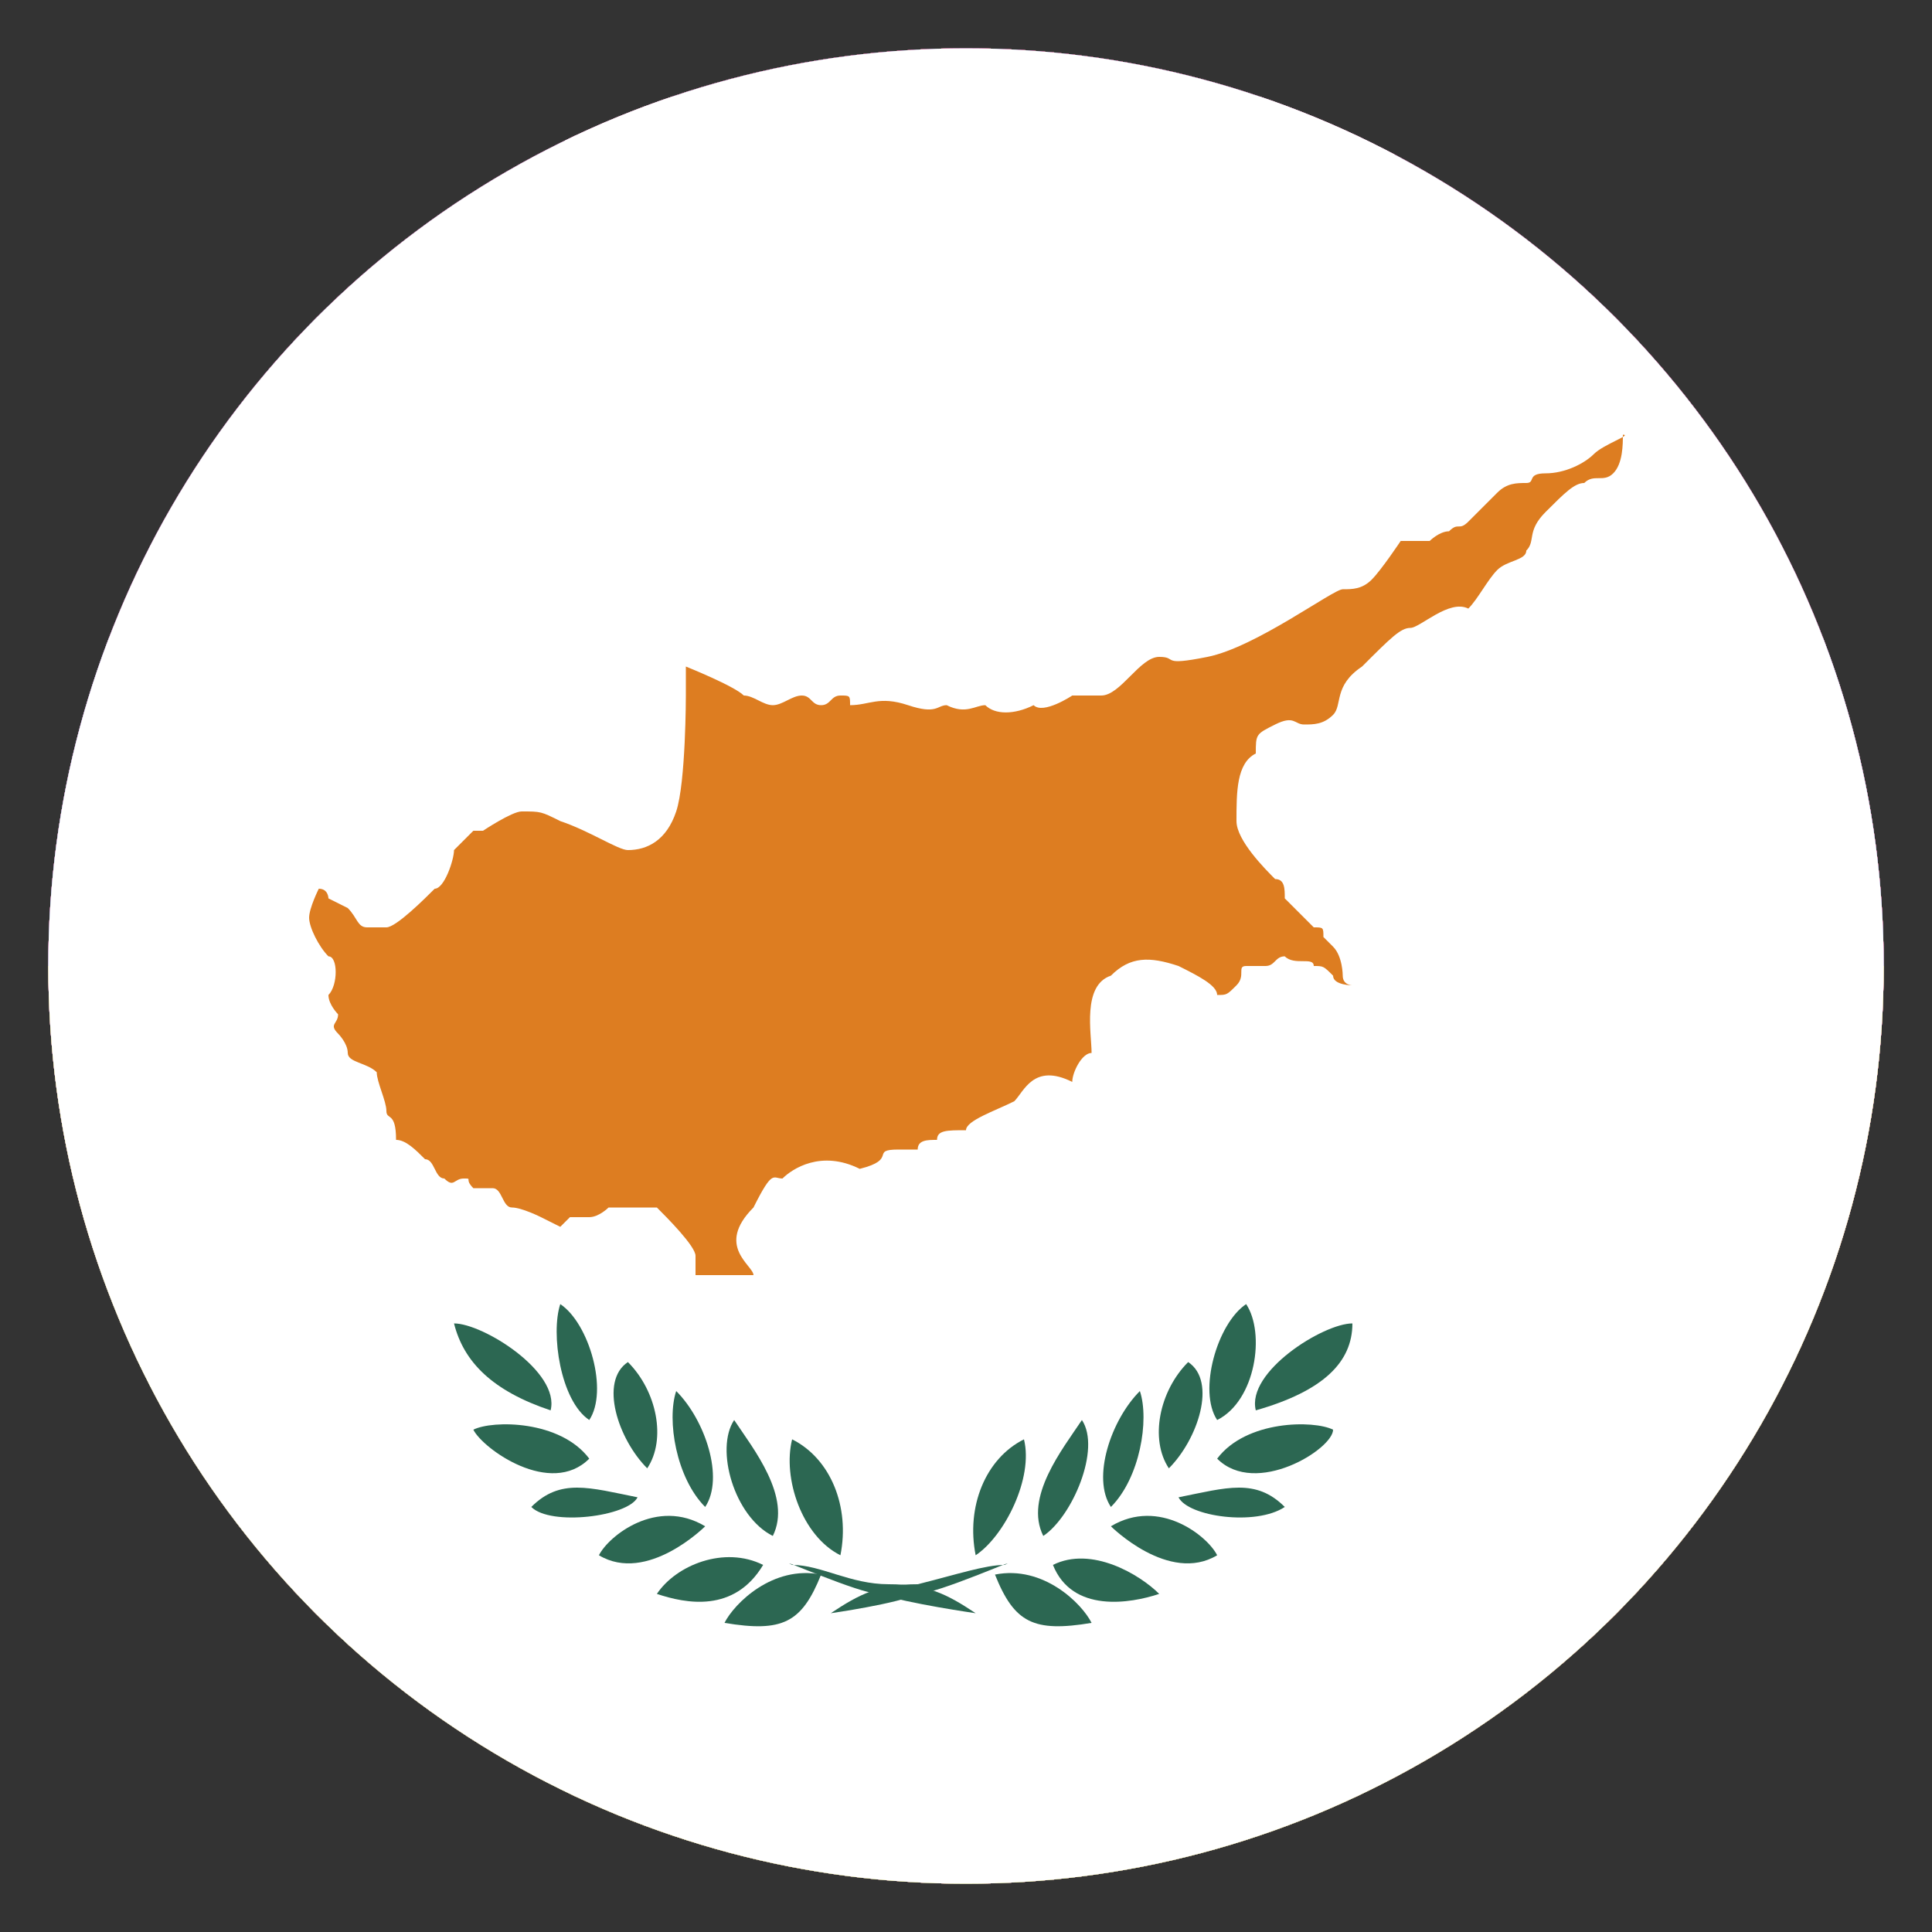 <svg enable-background="new 0 0 20 20" viewBox="0 0 20 20" xmlns="http://www.w3.org/2000/svg" xmlns:xlink="http://www.w3.org/1999/xlink"><rect x="0" y="0" width="20" height="20" fill="#333333" stroke="none"/><clipPath id="a"><circle cx="10" cy="10" r="9.5"/></clipPath><clipPath id="b"><path d="m-2 .2h24.5v19.6h-24.5z"/></clipPath><clipPath id="c"><circle cx="10" cy="10" r="9.5"/></clipPath><clipPath id="d"><path d="m-7 .2h33.6v19.6h-33.6z"/></clipPath><clipPath id="e"><circle cx="10" cy="10" r="9.5"/></clipPath><clipPath id="f"><path d="m.4.2h33.6v19.6h-33.6z"/></clipPath><clipPath id="g"><circle cx="10" cy="10" r="9.5"/></clipPath><clipPath id="h"><path d="m.6 0h33.6v19.6h-33.6z"/></clipPath><clipPath id="i"><path d="m.6 0h33.6v19.6h-33.6z"/></clipPath><clipPath id="j"><circle cx="10" cy="10" r="9.5"/></clipPath><clipPath id="k"><path d="m-6.5.1h33.6v19.6h-33.6z"/></clipPath><clipPath id="l"><circle cx="10" cy="10" r="9.5"/></clipPath><clipPath id="m"><path d="m-2.4.1h25v19.6h-25z"/></clipPath><clipPath id="n"><circle cx="10" cy="10" r="9.5"/></clipPath><clipPath id="o"><path d="m-6.7.4h33.6v19.6h-33.6z"/></clipPath><clipPath id="p"><path d="m-6.7.4h33.6v19.6h-33.6z"/></clipPath><clipPath id="q"><circle cx="10" cy="10" r="9.5"/></clipPath><clipPath id="r"><path d="m-3.4.2h33.6v19.6h-33.6z"/></clipPath><clipPath id="s"><circle cx="10" cy="10" r="9.5"/></clipPath><clipPath id="t"><path d="m-7.4.2h33.6v19.6h-33.6z"/></clipPath><clipPath id="u"><circle cx="10" cy="10" r="9.5"/></clipPath><clipPath id="v"><path d="m-6.2.2h33.6v19.6h-33.6z"/></clipPath><clipPath id="w"><circle cx="10" cy="10" r="9.5"/></clipPath><clipPath id="x"><path d="m-6.5.1h33.6v19.6h-33.6z"/></clipPath><clipPath id="y"><circle cx="10" cy="10" r="9.5"/></clipPath><clipPath id="z"><path d="m-7 .3h33.6v19.6h-33.6z"/></clipPath><clipPath id="A"><circle cx="10" cy="10" r="9.5"/></clipPath><clipPath id="B"><path d="m-6.6 1h32v19.5h-32z"/></clipPath><clipPath id="C"><path d="m-6.6 1h32v19.5h-32z"/></clipPath><g clip-path="url(#a)"><path clip-path="url(#b)" d="m-2 .2h8.2v19.6h-8.2z"/><path clip-path="url(#b)" d="m6.2.2h8.2v19.6h-8.2z" fill="#ffe936"/><path clip-path="url(#b)" d="m14.4.2h8.2v19.6h-8.2z" fill="#ff0f21"/></g><g clip-path="url(#c)"><path clip-path="url(#d)" d="m-7 .2h33.6v6.5h-33.6z" fill="#f4f4f4"/><path clip-path="url(#d)" d="m-7 6.7h33.6v6.5h-33.6z" fill="#323e95"/><path clip-path="url(#d)" d="m-7 13.2h33.6v6.5h-33.6z" fill="#d8001e"/></g><g clip-path="url(#e)"><path clip-path="url(#f)" d="m.4.2h33.6v19.6h-33.6z" fill="#223693"/><path clip-path="url(#f)" d="m8 .2h4.4v19.6h-4.4z" fill="#fff"/><path clip-path="url(#f)" d="m.4 7.8h33.6v4.4h-33.6z" fill="#fff"/><g fill="#c51d32"><path clip-path="url(#f)" d="m9.1.2h2.2v19.6h-2.2z"/><path clip-path="url(#f)" d="m.4 8.9h33.6v2.2h-33.6z"/></g></g><g clip-path="url(#g)"><path clip-path="url(#h)" d="m.6 0h33.6v19.6h-33.6z" fill="#fff"/><path clip-path="url(#h)" d="m.6 6.5h33.6v13.1h-33.6z" fill="#2534a4"/><path clip-path="url(#h)" d="m.6 13.1h33.6v6.5h-33.6z" fill="#bc0030"/><g clip-path="url(#h)"><path clip-path="url(#i)" d="m5.7 4.6c-.4 0-.3.5-.3.8-.2 1.9-.4 3.8.2 5.6.4 1.5 1.5 2.7 2.8 3.5.3.2.6.4 1 .5.4-.1.7-.3 1-.5 1.3-.8 2.3-2 2.8-3.4.6-1.9.4-3.8.2-5.7 0-.3 0-.7-.4-.7h-7.3z" fill="#fff"/><path clip-path="url(#i)" d="m9.4 4.9v9.8c-4.5-2.2-4-5.8-3.7-9.8zm0 0v9.8c4.5-2.2 4-5.8 3.7-9.8z" fill="#bc0030"/><g fill="#fff"><path clip-path="url(#i)" d="m9.9 7.6c.5 0 1 .1 1.4.2-.1-.5-.1-.7 0-1.2-.5.1-1 .2-1.4.2h-1c-.5 0-1-.1-1.4-.2.1.5.1.7 0 1.2.5-.1 1-.2 1.4-.2z"/><path clip-path="url(#i)" d="m10.4 9.4c.5 0 1 .1 1.4.2-.1-.5-.1-.7 0-1.2-.5.1-.9.2-1.4.2h-1.9c-.5-.1-1-.1-1.5-.2.1.5.1.7 0 1.2.5-.1 1-.2 1.5-.2z"/><path clip-path="url(#i)" d="m8.8 5.3c.1.4.2.9.2 1.4v6.1h.8v-6.1c0-.5.1-1 .2-1.4-.4.1-.7.1-1.2 0"/></g><g fill="#2534a4"><path clip-path="url(#i)" d="m7.5 11.3c-.5 0-1 .4-1 1v.1c.2.3.4.5.7.8.1 0 .2.1.3.1.5 0 1-.4 1-1s-.4-1-1-1"/><path clip-path="url(#i)" d="m9.4 10.7c-.7 0-1.2.6-1.2 1.2 0 .7.6 1.2 1.2 1.2.7 0 1.2-.6 1.2-1.2s-.5-1.2-1.2-1.2"/><path clip-path="url(#i)" d="m11.3 11.3c-.5 0-1 .4-1 1 0 .5.4 1 1 1 .1 0 .2 0 .3-.1.3-.3.5-.5.7-.8v-.1c0-.6-.5-1-1-1"/><path clip-path="url(#i)" d="m6.7 12.6c.6.8 1.5 1.5 2.7 2.1 1.2-.6 2.1-1.3 2.7-2.1z"/></g></g></g><g clip-path="url(#j)"><path clip-path="url(#k)" d="m-6.5.1h33.6v19.6h-33.6z" fill="#bc0030"/><path clip-path="url(#k)" d="m-6.5 6.6h33.6v13.1h-33.6z" fill="#fff"/><path clip-path="url(#k)" d="m-6.5 13.1h33.6v6.5h-33.6z" fill="#3d9348"/></g><g clip-path="url(#l)"><path clip-path="url(#m)" d="m-2.4.1h8.3v19.6h-8.3z" fill="#323e95"/><path clip-path="url(#m)" d="m5.9.1h8.3v19.6h-8.3z" fill="#f4f4f4"/><path clip-path="url(#m)" d="m14.3.1h8.3v19.6h-8.3z" fill="#d80031"/></g><g clip-path="url(#n)"><path clip-path="url(#o)" d="m-6.7.4h33.6v6.5h-33.6z"/><path clip-path="url(#o)" d="m-6.7 7h33.6v6.5h-33.6z" fill="#e1001f"/><path clip-path="url(#o)" d="m-6.7 13.5h33.6v6.5h-33.6z" fill="#f6d928"/><g clip-path="url(#o)"><path clip-path="url(#p)" d="m5.4 5.1v7.8c0 2.9 3.9 2.6 4.6 3.8.7-1.2 4.6-.8 4.6-3.8v-7.8z" fill="#f6d728"/><g clip-path="url(#p)"><path d="m10 16.7c-.3-.5-.9-.7-1.7-.9-1.3-.4-3-1-3-2.9v-7.9h9.4v7.9c0 1.9-1.6 2.4-3 2.9-.7.2-1.4.5-1.7.9zm-4.6-11.6v7.8c0 1.9 1.6 2.4 2.9 2.8.8.3 1.4.5 1.7.9.3-.4.9-.6 1.7-.9 1.4-.5 2.9-1 2.9-2.8v-7.8z"/></g><path clip-path="url(#p)" d="m9.7 6.2c0 .2 0 .8-.2 1 0 .2-.4.5-.4.9-.1 1.7.6 4.3.9 6.1.4-1.8 1-4.4.9-6.1-.1-1.8-.4-2.2-.4-2.2z"/><path clip-path="url(#p)" d="m9.8 6.5c-.4-.1-.8-.2-1.1-.3.1.2.4.3.8.4z" fill="#ca001c"/><g clip-path="url(#p)"><path d="m9.6 6.6c-.5-.1-.8-.2-.9-.4.3.1.7.2 1.1.2-.4 0-.8-.1-1.1-.2.2.1.4.3.9.4z"/></g><path clip-path="url(#p)" d="m9.7 5.5c-.7-.4-1.1 0-.7.7 0-.1.5-.3.7.3-.1 0-.3 0-.7 0 .2.2.8.2 1 .1 0-.1-.3-.7-.3-.7z" fill="#ca001c"/><g clip-path="url(#p)"><path d="m9.7 6.6c-.2 0-.6 0-.7-.2h.8c-.2-.3-.4-.3-.5-.3s-.2 0-.3.1c-.2-.3-.2-.6-.1-.7.1-.2.5-.2.8 0-.4-.2-.7-.2-.8 0-.1.1-.1.4.1.7 0-.1.2-.2.3-.2s.3.1.5.4c-.2.1-.4.1-.8.1.2.1.8.2 1 .1.1 0-.1-.4-.2-.6 0 0 .3.5.1.6 0 0-.1 0-.2 0z"/></g><path clip-path="url(#p)" d="m10.6 6c.1 0 .3-.1.4-.2-.3 0-.7-.1-.9-.2-.2-.2-.5-.4-.5 0s.4.7.4 1z"/><path clip-path="url(#p)" d="m10 5.7s-.2-.1-.3-.2c0 0-.1.3.1.4 0-.1.1-.1.2-.2z" fill="#f0f7ff"/><path clip-path="url(#p)" d="m9.8 5.6c-.1 0-.1.1-.1.3 0-.1.1-.2.2-.2z"/><path clip-path="url(#p)" d="m11.1 8.8v2.8l3.1 2.6v-6.9c0-.5-.1-.9-.3-1.1v1.4z"/><g clip-path="url(#p)"><path d="m11.7 13.8h-.1v-5.8h.1z" fill="#f6d728"/></g><g clip-path="url(#p)"><path d="m12.4 13.8h-.1v-5.8h.1z" fill="#f6d728"/></g><g clip-path="url(#p)"><path d="m13 13.8h-.1v-5.8h.1z" fill="#f6d728"/></g><g clip-path="url(#p)"><path d="m13.7 13.8h-.1v-5.8h.1z" fill="#f6d728"/></g><path clip-path="url(#p)" d="m10.5 9.3c2.1 0 3-.7 3.5-1.2v-1.9c.2-.1.4-.2.4-.5-.8.5-1.8-.7-2.4.6.3.7 1 .6 1.2.2.5.4.1 1.9-2.7 1.9z"/><path clip-path="url(#p)" d="m11.2 13.9c-.2.2 0 .4.1.5 0-.1 0-.3.1-.4z" fill="#ca001c"/><g clip-path="url(#p)"><path d="m11.4 14.4c-.1 0-.2-.1-.2-.2s0-.2.1-.3c-.1.1-.1.2-.1.2 0 .1.1.2.2.3-.1-.1-.1-.3 0-.4-.1.1-.1.2 0 .4z"/></g><path clip-path="url(#p)" d="m12.1 14.7c0 .1 0 .2-.1.4.3-.1.4-.2.3-.3z" fill="#ca001c"/><g clip-path="url(#p)"><path d="m11.9 15.1c.1-.2.1-.3.1-.4.1.1 0 .2-.1.4.2-.1.3-.1.3-.2v-.1c.1 0 .1.1 0 .1 0 0-.1.1-.3.2z"/></g><path clip-path="url(#p)" d="m13 14.3c0 .1.1.2 0 .4.2-.2.3-.4.1-.5z" fill="#ca001c"/><g clip-path="url(#p)"><path d="m13 14.7c0-.2 0-.3 0-.4.1.1.1.3 0 .4.1-.1.2-.3.2-.4 0 0 0-.1-.1-.1.1 0 .1 0 .1.1.1.1 0 .3-.2.4z"/></g><path clip-path="url(#p)" d="m13 13.5c.1 0 .2.1.2.2 0-.3 0-.4-.3-.4z" fill="#ca001c"/><g clip-path="url(#p)"><path d="m13.2 13.7c-.1-.1-.2-.2-.3-.2.2 0 .2.1.3.2 0-.3-.1-.4-.3-.4.3 0 .3.2.3.4z"/></g><path clip-path="url(#p)" d="m10.9 12.7 1.1 1s-.4.1-.6.1-.3 0-.3.1c0 0 .1 0 .2.1 0 .1.1.2.2.1s.4-.2.4-.2 0 .5 0 .6-.1.2 0 .2h.2c.2 0 .2.1.1-.2 0-.3 0-.6 0-.6s.4.3.6.5c.1.2.1 0 .2 0 .1-.1.2-.1.2-.1.1 0-.2-.1-.3-.1s-.6-.4-.6-.4.3-.1.5-.1.2 0 .2-.1 0-.2 0-.2 0-.1-.1 0-.7.3-.7.3l-.9-1.2z" fill="#ca001c"/><g clip-path="url(#p)"><path d="m12.3 14.8h-.1c-.1 0-.2 0-.2 0h-.1s0-.1 0-.2v-.1c0-.1 0-.5 0-.6 0 0-.3.1-.4.2h-.1c-.1 0-.1-.1-.1-.1s-.1-.1-.1-.1h-.1c0-.1.2-.1.3-.1.2 0 .6-.1.6-.1l-1.1-1 1.1 1s-.4.1-.6.1c-.1 0-.2 0-.3.1 0 0 0 0 .1.1 0 0 .1 0 .1.1s.1.1.1.1h.1c.1-.1.4-.2.4-.2v.6.1.1h.2.2c0-.1 0-.1 0 0v-.1-.1c0-.3 0-.6 0-.6s.4.3.6.5c.1.1.1.1.1.1s0 0 0-.1c.1-.1.1-.1.2-.1 0 0-.1 0-.1-.1-.1 0-.1 0-.1-.1-.1 0-.6-.4-.6-.4s.3-.1.5-.1h.2s0 0 0-.1 0-.1 0-.2 0 0-.1 0c-.1.1-.6.3-.7.3l-.9-1.2.9 1.2s.5-.2.6-.3c.1 0 .1-.1.1-.1v.1.1.2.1s-.1 0-.2 0c-.2 0-.4.1-.5.1.1 0 .5.3.6.3 0 0 .1 0 .1.1.1 0 .1.1.1.1h-.1c-.1 0-.1 0-.2.1v.1s0 .1-.1.1c0 0-.1 0-.1-.1-.1-.2-.5-.4-.6-.5v.6.1c.3-.1.3-.1.3 0z"/></g><path clip-path="url(#p)" d="m10 15.8.5-.6c.6.3 1 .3 1.2-.3-.8.1-1.2-.6-1.2-2.3l.6 1v-.9l.8.1-2-2.2z"/><path clip-path="url(#p)" d="m9 8.8v2.8l-3.1 2.6v-6.9c0-.5.1-.9.3-1.1v1.4z"/><g clip-path="url(#p)"><path d="m8.5 13.8h-.1v-5.8h.1z" fill="#f6d728"/></g><g clip-path="url(#p)"><path d="m7.8 13.8h-.1v-5.8h.1z" fill="#f6d728"/></g><g clip-path="url(#p)"><path d="m7.2 13.8h-.1v-5.8h.1z" fill="#f6d728"/></g><g clip-path="url(#p)"><path d="m6.5 13.8h-.1v-5.8h.1z" fill="#f6d728"/></g><path clip-path="url(#p)" d="m9.6 9.3c-2.1 0-3-.7-3.5-1.2v-1.9c-.2-.1-.3-.2-.3-.5.7.5 1.7-.7 2.3.6-.3.7-1 .6-1.2.2-.5.4-.1 1.9 2.7 1.9z"/><path clip-path="url(#p)" d="m8.8 13.9c.2.2 0 .4-.1.5 0-.1 0-.3-.1-.4z" fill="#ca001c"/><g clip-path="url(#p)"><path d="m8.7 14.4c0-.2 0-.3-.1-.4.2.1.2.2.1.4.1-.1.1-.1.2-.2 0-.1 0-.2-.1-.2.1.1.1.2.1.3 0 0-.1 0-.2.1z"/></g><path clip-path="url(#p)" d="m8 14.7c0 .1 0 .2.1.4-.3-.1-.4-.2-.3-.3z" fill="#ca001c"/><g clip-path="url(#p)"><path d="m8.2 15c-.2 0-.3-.1-.4-.2 0 0 0-.1 0-.2v.2c.1.1.2.2.4.2-.2-.1-.2-.2-.2-.3 0 .1.1.2.2.3z"/></g><path clip-path="url(#p)" d="m7.1 14.3c0 .1-.1.2 0 .4-.2-.2-.3-.4-.1-.5z" fill="#ca001c"/><g clip-path="url(#p)"><path d="m7.1 14.7c-.2-.1-.3-.3-.2-.4 0-.1 0-.1.1-.1 0 0-.1.1-.1.1-.1.1 0 .3.2.4-.1-.1-.1-.3 0-.4 0 .1-.1.3 0 .4z"/></g><path clip-path="url(#p)" d="m7.1 13.5c-.1 0-.2.1-.2.2 0-.3 0-.4.3-.4z" fill="#ca001c"/><g clip-path="url(#p)"><path d="m6.9 13.7c0-.3 0-.4.2-.5-.2.1-.2.2-.2.5.1-.2.1-.2.2-.3-.1.1-.1.2-.2.3z"/></g><path clip-path="url(#p)" d="m9.2 12.7-1.1 1s.4.1.6.1.3 0 .3.1c0 0-.1 0-.2.1 0 .1-.1.2-.2.1s-.4-.2-.4-.2 0 .5 0 .6.1.2 0 .2c0 0 0 0-.2 0s-.2.1-.1-.2c0-.3 0-.6 0-.6s-.4.3-.6.5c-.1.2-.1 0-.2 0-.1-.1-.2-.1-.2-.1-.1 0 .2-.1.3-.1s.6-.4.6-.4-.3-.1-.5-.1-.2 0-.2-.1 0-.2 0-.2 0-.1.1 0 .7.3.7.3l.9-1.2z" fill="#ca001c"/><g clip-path="url(#p)"><path d="m7.8 14.8v-.1-.1c0-.3 0-.5 0-.6 0 0-.4.3-.5.5-.1.1-.1.1-.1.1s0 0-.1-.1c0 0 0 0 0-.1-.1-.1-.1-.1-.2-.1s0 0 .1-.1c.1 0 .1 0 .1-.1.1 0 .5-.3.6-.3 0 0-.3-.1-.5-.1-.1 0-.2 0-.2 0s0 0 0-.1 0-.1 0-.2c0 0 0 0 0-.1v-.1s.1 0 .1.1c.1.1.6.3.7.3l.9-1.2-.9 1.2s-.6-.2-.7-.3-.1-.1-.1-.1v.1.2.1h.2c.2 0 .5.1.5.1s-.5.3-.6.4c0 0-.1 0-.1.1 0 0-.1.1-.1.1.1 0 .2.1.2.1v.1s0 0 .1-.1c.1-.2.5-.5.6-.5v.6.1.2c0-.1 0-.1 0 0h.1.2v-.1-.1c0-.1 0-.6 0-.6s.4.1.4.2h.1s.1-.1.1-.1.1-.1.1-.1h.1s-.1-.1-.2-.1c-.2 0-.6-.1-.6-.1l1.1-1-1.1 1s.4.1.6.1c.1 0 .3 0 .3.1h-.1s-.1 0-.1.1-.1.1-.1.1h-.1c-.1-.1-.4-.2-.4-.2v.6.1c0 .1.1.1 0 .2h-.1s-.1 0-.2 0z"/></g><path clip-path="url(#p)" d="m10 15.8-.5-.6c-.6.3-1 .3-1.2-.3.8.1 1.2-.6 1.2-2.3l-.6 1v-.9l-.8.1 2-2.2z"/></g></g><g clip-path="url(#q)"><path clip-path="url(#r)" d="m-3.4.2h33.6v19.6h-33.6z" fill="#c40028"/><path clip-path="url(#r)" d="m-3.4.2h33.6v9.8h-33.6z" fill="#fff"/><path clip-path="url(#r)" d="m-3.4.2v19.6l14.7-9.8z" fill="#29457c"/></g><g clip-path="url(#s)"><path clip-path="url(#t)" d="m-7.4.2h33.6v19.6h-33.6z" fill="#314588"/><path clip-path="url(#t)" d="m-7.4.2h33.6v13.1h-33.6z" fill="#fff"/><path clip-path="url(#t)" d="m-7.4.2h33.6v6.5h-33.6z" fill="#9f1330"/></g><g clip-path="url(#u)"><path clip-path="url(#v)" d="m-6.2.2h33.6v9.8h-33.6z" fill="#d80031"/><path clip-path="url(#v)" d="m-6.2 10h33.6v9.8h-33.6z" fill="#fff"/></g><g clip-path="url(#w)"><path clip-path="url(#x)" d="m-6.5.1h33.6v19.6h-33.6z" fill="#bc0030"/><path clip-path="url(#x)" d="m-6.5 6.6h33.6v13.1h-33.6z" fill="#fff"/><path clip-path="url(#x)" d="m-6.5 13.1h33.6v6.5h-33.6z" fill="#3d9348"/></g><g clip-path="url(#y)"><path clip-path="url(#z)" d="m-7 .3h33.6v19.6h-33.6z" fill="#4d72c0"/><path clip-path="url(#z)" d="m-7 10h33.6v9.8h-33.6z" fill="#f2dd30"/></g><g clip-path="url(#A)"><path clip-path="url(#B)" d="m-6.6 1h32v19.5h-32z" fill="#fff"/><g clip-path="url(#B)"><path clip-path="url(#C)" d="m7.1 6.9v.3s0 .9-.1 1.2-.3.4-.5.4c-.1 0-.4-.2-.7-.3-.2-.1-.2-.1-.4-.1-.1 0-.4.2-.4.2-.1 0-.1 0-.1 0s-.2.2-.2.2c0 .1-.1.4-.2.4-.1.1-.4.4-.5.4-.2 0-.1 0-.2 0s-.1-.1-.2-.2c-.2-.1-.2-.1-.2-.1s0-.1-.1-.1c0 0-.1.2-.1.3s.1.3.2.4c.1 0 .1.3 0 .4 0 .1.1.2.1.2 0 .1-.1.1 0 .2 0 0 .1.1.1.2s.2.1.3.2c0 .1.1.3.1.4s.1 0 .1.3c.1 0 .2.1.3.2.1 0 .1.2.2.2.1.1.1 0 .2 0s0 0 .1.1h.2c.1 0 .1.2.2.2s.3.1.3.1.2.1.2.1.1-.1.1-.1.1 0 .2 0 .2-.1.2-.1h.1.2s.1 0 .2 0c.1.1.4.4.4.5v.2s.1 0 .2 0h.4c0-.1-.4-.3 0-.7.2-.4.2-.3.3-.3.1-.1.4-.3.8-.1.4-.1.1-.2.4-.2h.2c0-.1.1-.1.2-.1 0-.1.1-.1.3-.1 0-.1.3-.2.5-.3.1-.1.2-.4.6-.2 0-.1.1-.3.2-.3 0-.2-.1-.7.2-.8.2-.2.4-.2.7-.1.2.1.4.2.4.3.1 0 .1 0 .2-.1s0-.2.1-.2h.2c.1 0 .1-.1.2-.1.1.1.3 0 .3.1.1 0 .1 0 .2.1 0 .1.2.1.2.1s-.1 0-.1-.1c0 0 0-.2-.1-.3s-.1-.1-.1-.1c0-.1 0-.1-.1-.1-.1-.1-.2-.2-.3-.3 0-.1 0-.2-.1-.2-.1-.1-.4-.4-.4-.6 0-.3 0-.6.2-.7 0-.2 0-.2.2-.3s.2 0 .3 0 .2 0 .3-.1 0-.3.3-.5c.3-.3.4-.4.5-.4s.4-.3.6-.2c.1-.1.2-.3.3-.4s.3-.1.3-.2c.1-.1 0-.2.2-.4s.3-.3.4-.3c.1-.1.2 0 .3-.1s.1-.3.1-.4c.1 0-.2.1-.3.2s-.3.2-.5.2-.1.1-.2.1-.2 0-.3.1-.2.2-.3.3-.1 0-.2.1c-.1 0-.2.1-.2.1-.1 0-.3 0-.3 0s-.2.3-.3.4-.2.1-.3.1-.9.6-1.4.7-.3 0-.5 0-.4.4-.6.4-.3 0-.3 0-.3.2-.4.1c-.2.1-.4.1-.5 0-.1 0-.2.1-.4 0-.1 0-.1.1-.4 0s-.4 0-.6 0c0-.1 0-.1-.1-.1s-.1.1-.2.1-.1-.1-.2-.1-.2.1-.3.1-.2-.1-.3-.1c-.1-.1-.6-.3-.6-.3z" fill="#dd7d21"/><g fill="#2c6752"><path clip-path="url(#C)" d="m8.6 16.7c.3-.2.5-.3.9-.3.4-.1.7-.2.9-.2.2-.1-.7.3-.9.3-.2.1-.9.2-.9.2z"/><path clip-path="url(#C)" d="m10.1 16.1c-.1-.5.1-1 .5-1.2.1.4-.2 1-.5 1.2z"/><path clip-path="url(#C)" d="m10.8 15.9c-.2-.4.2-.9.4-1.2.2.3-.1 1-.4 1.2z"/><path clip-path="url(#C)" d="m11.5 15.6c-.2-.3 0-.9.3-1.2.1.3 0 .9-.3 1.2z"/><path clip-path="url(#C)" d="m12.1 15.2c-.2-.3-.1-.8.2-1.1.3.2.1.8-.2 1.1z"/><path clip-path="url(#C)" d="m12.6 14.7c-.2-.3 0-1 .3-1.2.2.3.1 1-.3 1.2z"/><path clip-path="url(#C)" d="m13 14.6c-.1-.4.7-.9 1-.9 0 .4-.3.7-1 .9z"/><path clip-path="url(#C)" d="m12.6 15.1c.3-.4 1-.4 1.2-.3 0 .2-.8.7-1.2.3z"/><path clip-path="url(#C)" d="m12.2 15.5c.5-.1.8-.2 1.1.1-.3.2-1 .1-1.1-.1z"/><path clip-path="url(#C)" d="m11.5 15.8c.5-.3 1 .1 1.1.3-.5.3-1.1-.3-1.1-.3z"/><path clip-path="url(#C)" d="m10.9 16.2c.4-.2.9.1 1.1.3-.3.1-.9.2-1.1-.3z"/><path clip-path="url(#C)" d="m10.3 16.3c.5-.1.9.3 1 .5-.6.1-.8 0-1-.5z"/><path clip-path="url(#C)" d="m10.1 16.7c-.3-.2-.5-.3-.9-.3s-.7-.2-1-.2c-.2-.1.7.3.9.3.3.1 1 .2 1 .2z"/><path clip-path="url(#C)" d="m8.7 16.1c.1-.5-.1-1-.5-1.2-.1.4.1 1 .5 1.2z"/><path clip-path="url(#C)" d="m8 15.9c.2-.4-.2-.9-.4-1.2-.2.3 0 1 .4 1.2z"/><path clip-path="url(#C)" d="m7.3 15.6c.2-.3 0-.9-.3-1.2-.1.3 0 .9.3 1.2z"/><path clip-path="url(#C)" d="m6.7 15.2c.2-.3.1-.8-.2-1.1-.3.2-.1.8.2 1.1z"/><path clip-path="url(#C)" d="m6.1 14.7c.2-.3 0-1-.3-1.2-.1.3 0 1 .3 1.2z"/><path clip-path="url(#C)" d="m5.7 14.6c.1-.4-.7-.9-1-.9.1.4.4.7 1 .9z"/><path clip-path="url(#C)" d="m6.1 15.1c-.3-.4-1-.4-1.2-.3.1.2.8.7 1.2.3z"/><path clip-path="url(#C)" d="m6.6 15.5c-.5-.1-.8-.2-1.1.1.2.2 1 .1 1.1-.1z"/><path clip-path="url(#C)" d="m7.3 15.8c-.5-.3-1 .1-1.1.3.5.3 1.1-.3 1.1-.3z"/><path clip-path="url(#C)" d="m7.9 16.2c-.4-.2-.9 0-1.1.3.3.1.8.2 1.1-.3z"/><path clip-path="url(#C)" d="m8.5 16.3c-.5-.1-.9.3-1 .5.6.1.8 0 1-.5z"/></g></g></g><g clip-path="url(#A)"><path d="m13.4-.2c-2.1-.3-4.2-.6-6.4-.7-1.9-.1-1.9 2.9 0 3s3.8.3 5.6.6c.8.1 1.6-.2 1.8-1 .3-.8-.2-1.8-1-1.9z" fill="#fff"/></g></svg>